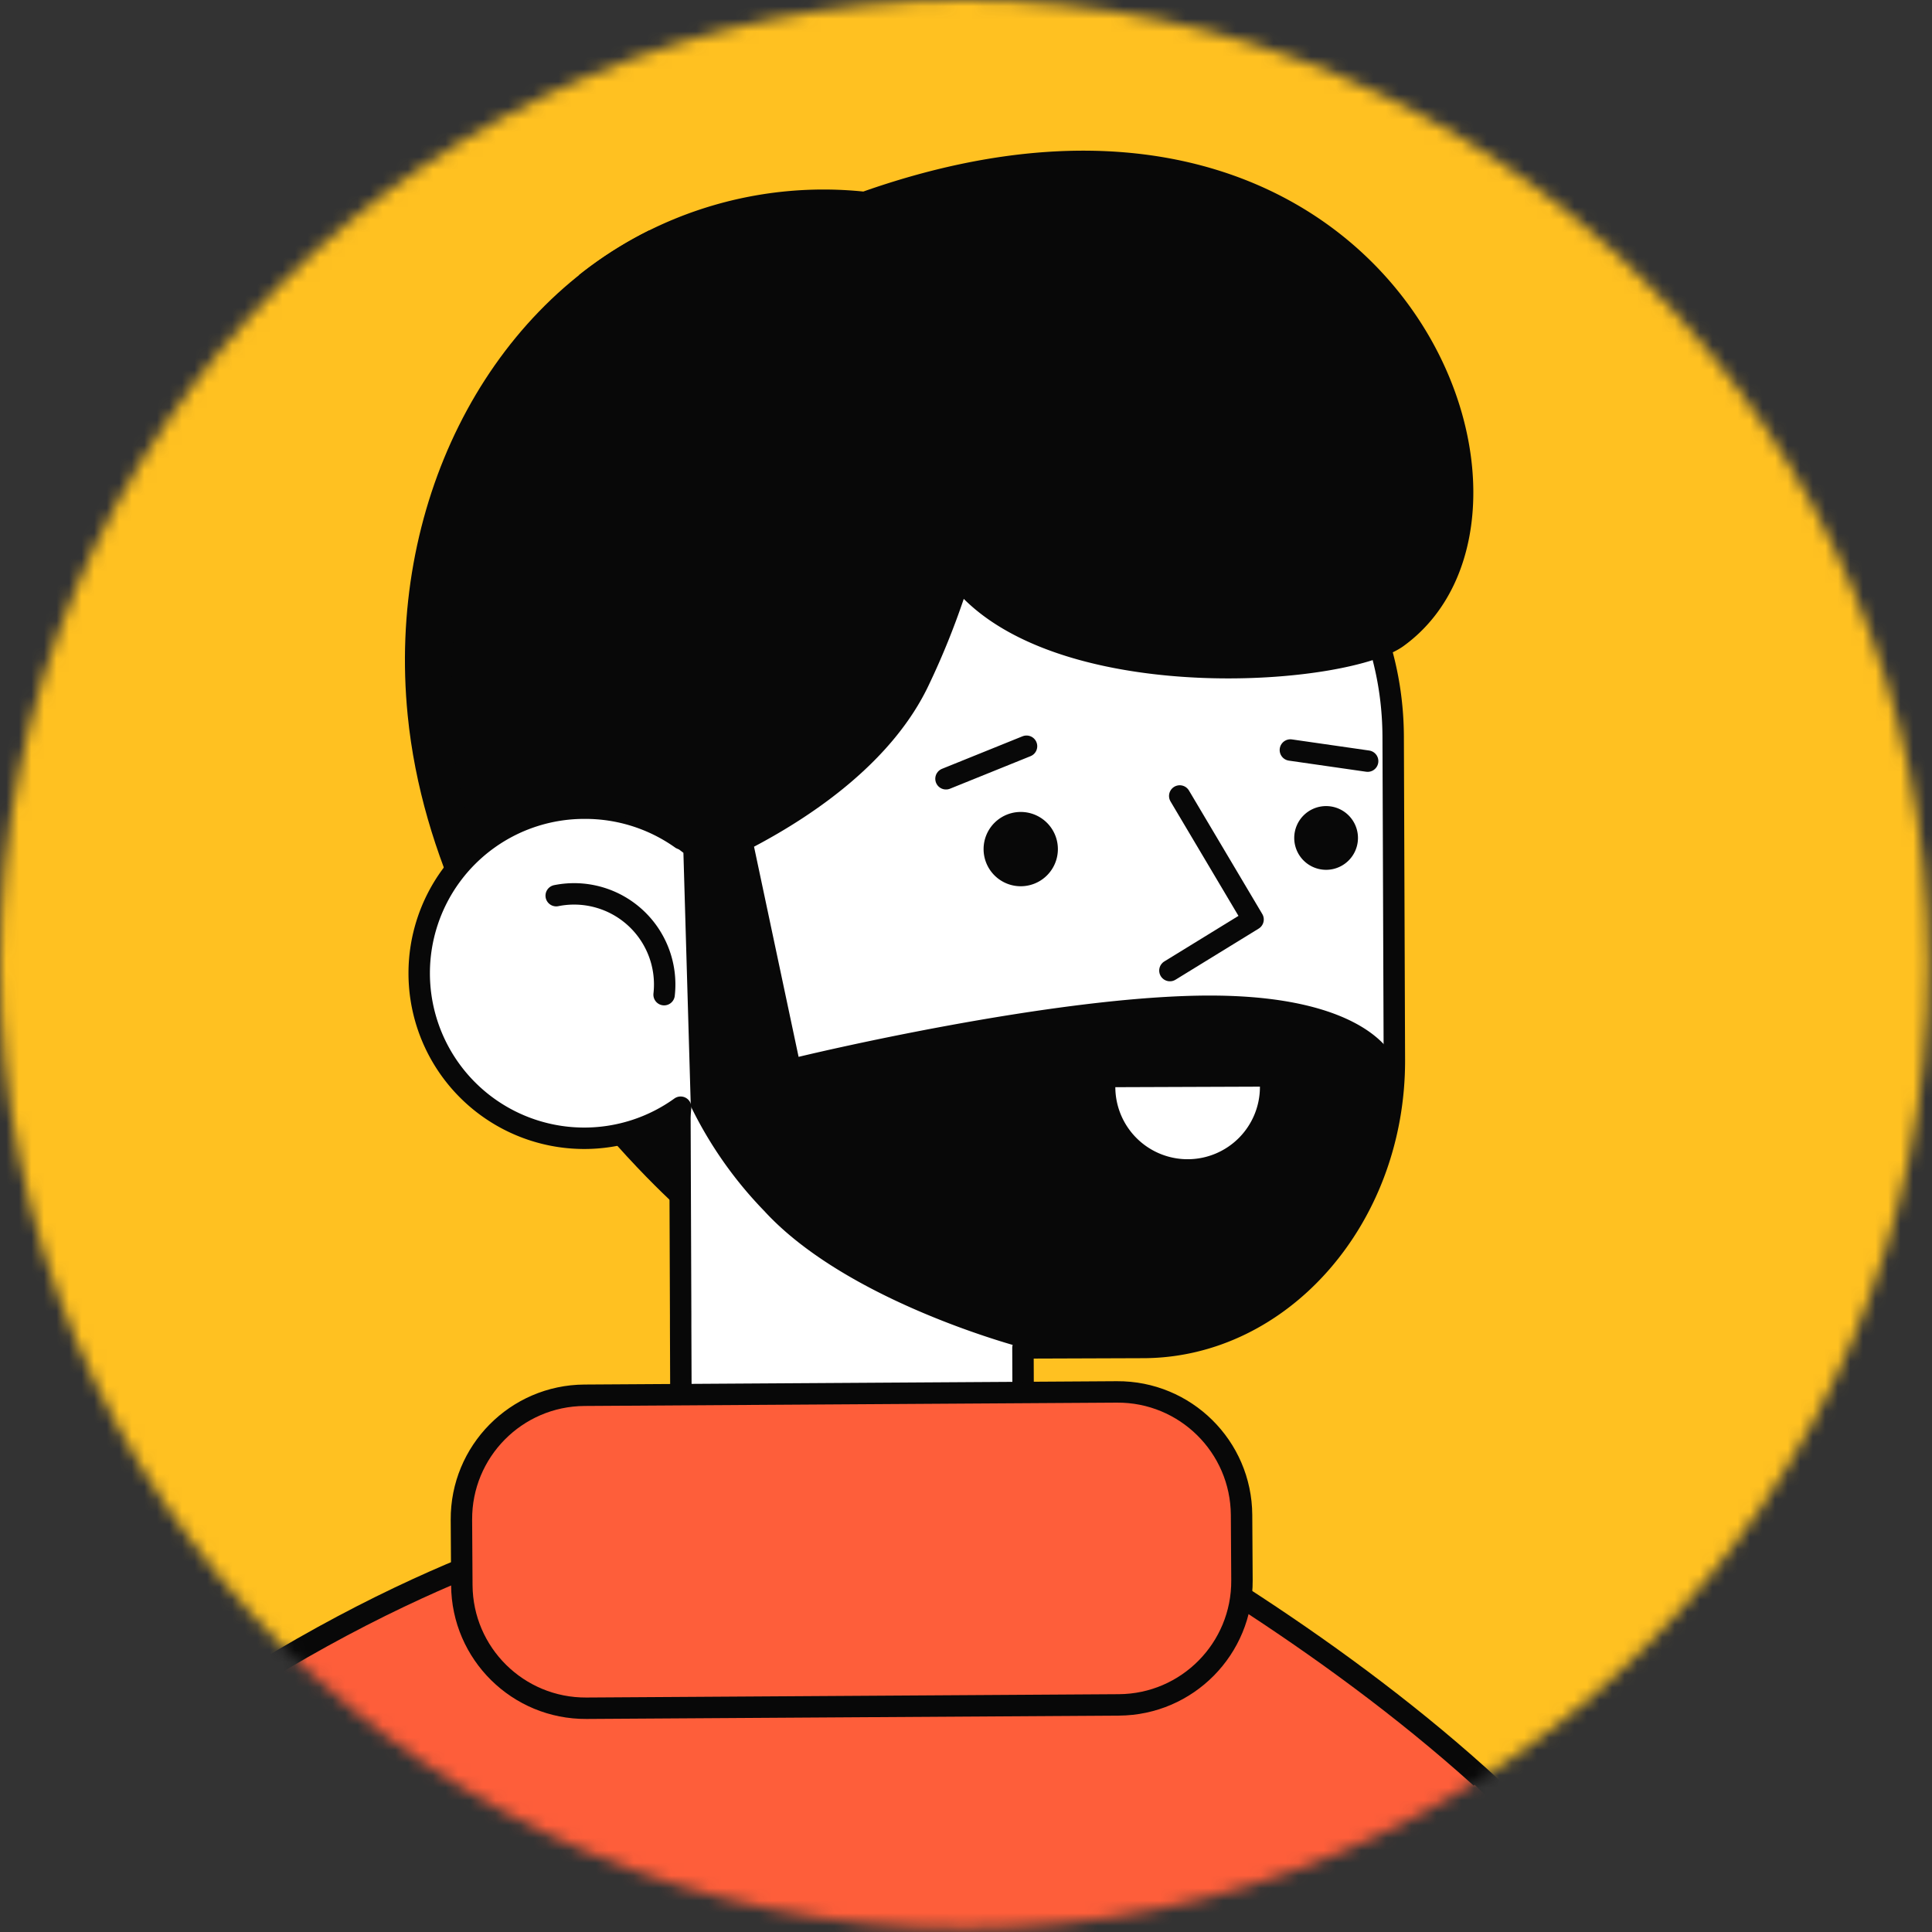 <svg xmlns="http://www.w3.org/2000/svg" width="154" height="154" fill="none"><rect width="100%" height="100%" fill="#333333" stroke="none"/><mask id="a" width="154" height="154" x="0" y="0" maskUnits="userSpaceOnUse" style="mask-type:alpha"><circle cx="76.864" cy="76.864" r="76.864" fill="#080808"/></mask><g mask="url(#a)"><circle cx="76.864" cy="77.318" r="93.729" fill="#FFC121"/><path fill="#FE5E3A" stroke="#080808" stroke-linecap="round" stroke-linejoin="round" stroke-width="1.708" d="M74.894 113.938s41.617 18.574 57.635 44.548c27.175 44.072 30.722 107.614 30.722 107.614l-23.864 1.763s3.981 53.838 3.2 59.5c-.78 5.662-144.864 9.469-144.864 9.469s-8.926-119.272-3.4-141.266c5.524-21.993 30.844-80.781 80.571-81.628Z"/><path fill="#FE5E3A" d="M80.906 229.625-5.93 247.858l14.758-3.098 4.235-44.413 34.574-78.922s-64.404 13.767-94.155 102.608C-76.991 315.039-25.692 326.852 1.08 329.474c26.773 2.621 98.184-42.422 98.184-42.422l-18.36-57.427Z"/><path stroke="#080808" stroke-linecap="round" stroke-linejoin="round" stroke-width="1.708" d="M47.638 121.426s-64.404 13.766-94.155 102.607C-76.991 315.04-25.692 326.853 1.08 329.476c26.773 2.624 98.188-42.433 98.188-42.433l-18.356-57.427-86.835 18.233"/><path fill="#080808" d="M51.742 18.367c-13.145 6.539-20.891 22.104-19.246 38.645 2.265 22.822 22.146 39.782 22.146 39.782l1.39-37.965 2.185-1.163-6.475-39.299Z"/><path fill="#fff" stroke="#080808" stroke-linecap="round" stroke-linejoin="round" stroke-width="1.708" d="M46.591 64.42c2.762-.013 5.46.84 7.712 2.438l-.03-7.933c-.047-12.575 8.965-22.897 19.998-22.937l16.61-.06c11.047-.043 20.121 10.213 20.169 22.789l.095 25.753c.045 12.576-8.964 22.897-19.998 22.937l-9.607.034.05 13.876a10.373 10.373 0 0 1-10.303 10.379l-6.591.027a10.376 10.376 0 0 1-10.383-10.306l-.058-15.676v-.876l-.058-15.676c0-.316.027-.625.056-.933A13.156 13.156 0 1 1 46.59 64.42Z"/><path stroke="#080808" stroke-linecap="round" stroke-linejoin="round" stroke-width="1.708" d="M52.936 79.284a7.22 7.22 0 0 0-8.6-7.891"/><path fill="#080808" d="M46.453 28.03c.562-.571 1.163-1.093 1.753-1.626l-2.048-4.482a31.279 31.279 0 0 1 22.657-6.654c42.328-14.865 58.089 25.35 43.059 36.23-4.427 3.203-26.436 4.827-35.052-3.762a61.847 61.847 0 0 1-2.744 6.773C71.24 60.6 65.003 64.906 60.104 67.49l3.552 16.752s20.522-4.98 33.132-4.885c12.61.095 14.363 5.104 14.363 5.104s-.108 17.264-13.132 21.524c-11.05 3.615-16.472 1.45-16.472 1.45S67.6 103.834 60.9 96.507a32.145 32.145 0 0 1-5.837-8.328l-.588-20.2c-.49-.38-.85-.641-1.297-.953a11.543 11.543 0 0 0-6.447-2.612 14.168 14.168 0 0 0-8.478 2.979c-3.712-7.13-4.166-26.8 8.199-39.362Z"/><path stroke="#080808" stroke-linecap="round" stroke-linejoin="round" stroke-width="1.708" d="m93.254 77.365 6.628-4.073-5.845-9.845m-18.632-1.371 6.42-2.594m21.031.302 6.159.886"/><path fill="#080808" d="M78.402 67.682a2.96 2.96 0 1 0 5.922 0 2.96 2.96 0 0 0-5.922 0Zm27.373 1.65a2.54 2.54 0 1 1 0-5.078 2.54 2.54 0 0 1 0 5.078Z"/><path fill="#fff" d="M100.429 86.618a5.761 5.761 0 0 1-5.742 5.784 5.763 5.763 0 0 1-5.784-5.742l11.526-.042Z"/><path fill="#FE5E3A" stroke="#080808" stroke-miterlimit="10" stroke-width="1.708" d="m46.589 111.216 42.443-.266c5.452-.034 9.898 4.357 9.933 9.809l.032 5.207c.034 5.451-4.357 9.898-9.808 9.932l-42.444.266c-5.451.034-9.898-4.357-9.932-9.809l-.033-5.207c-.034-5.451 4.358-9.898 9.809-9.932Z"/><path fill="#FE5E3A" d="M50.629 153.524a4.602 4.602 0 0 0-2.814 4.262 4.602 4.602 0 0 0 2.858 4.233 4.6 4.6 0 0 0 5.983-6.031 4.606 4.606 0 0 0-6.027-2.464Zm43.468-6.009a4.596 4.596 0 0 0-2.808 4.268 4.6 4.6 0 0 0 7.872 3.198 4.607 4.607 0 0 0 .964-5.018 4.6 4.6 0 0 0-6.028-2.448Zm-92.879 7.797a4.594 4.594 0 0 1-5.622-.814 101.187 101.187 0 0 1 6.691-6.286 4.57 4.57 0 0 1 .436 5.714 4.566 4.566 0 0 1-1.505 1.386Zm115.635-7.409a4.592 4.592 0 0 1 .687-5.639 101.506 101.506 0 0 1 6.436 6.547 4.567 4.567 0 0 1-3.782 1.272 4.566 4.566 0 0 1-3.341-2.18Zm-88.876-9.269a4.59 4.59 0 0 1-2.426.706 4.582 4.582 0 0 1-4.573-5.048c2.128-1.301 4.3-2.56 6.538-3.704a4.581 4.581 0 0 1 2.614 3.882 4.587 4.587 0 0 1-2.154 4.155l.001.009Z"/></g></svg>